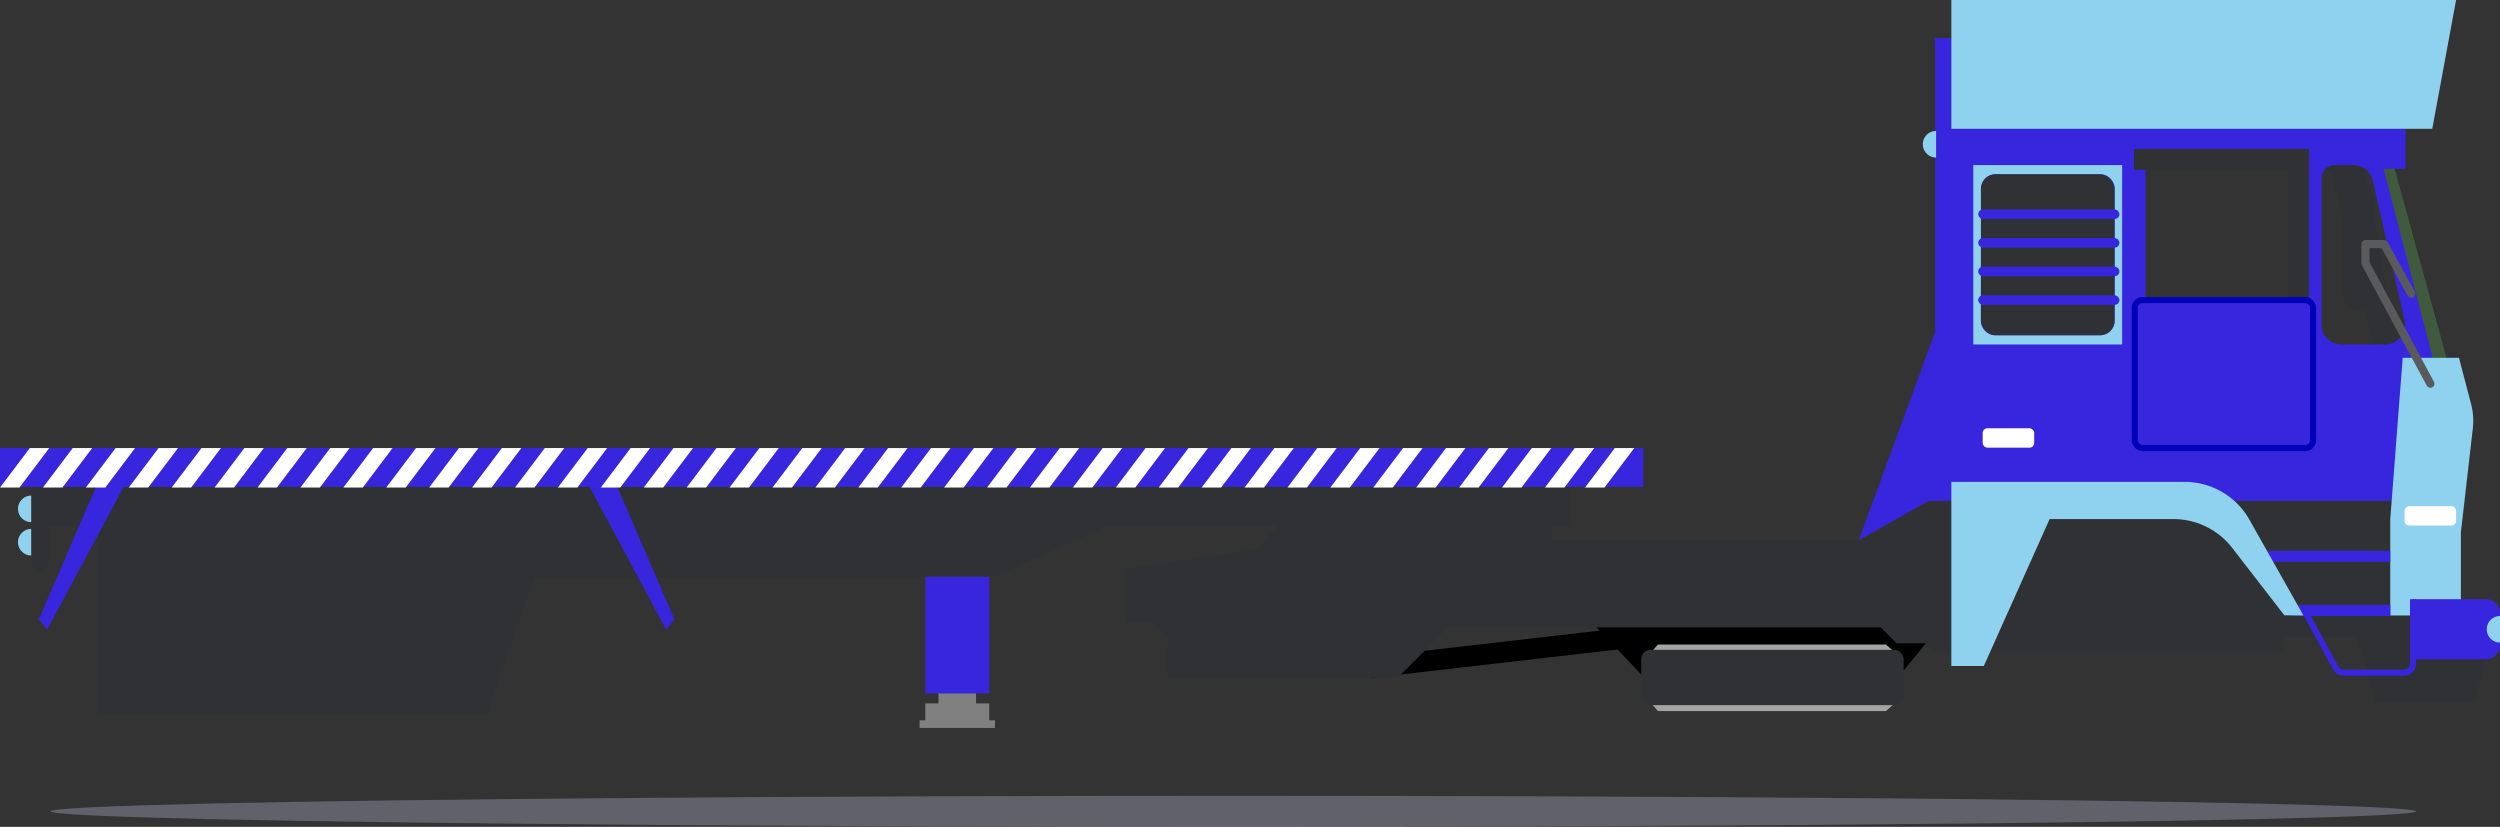 <svg xmlns="http://www.w3.org/2000/svg" viewBox="0 0 853.68 282.36"><rect x="0" y="0" width="853.68" height="282.36" fill="#333333" stroke="none"/><defs><style>.cls-1{fill:#8e91a2;opacity:0.5;}.cls-2{fill:#303135;}.cls-3{fill:#5fb456;opacity:0.3;}.cls-11,.cls-12,.cls-13,.cls-4{fill:none;}.cls-5,.cls-9{fill:#3726de;}.cls-6{fill:#808081;}.cls-7{fill:#8fd2ef;}.cls-8{fill:#a5a4a5;}.cls-9{stroke:#0000b8;}.cls-11,.cls-13,.cls-9{stroke-miterlimit:10;}.cls-13,.cls-9{stroke-width:2.08px;}.cls-10{fill:#fff;}.cls-11,.cls-13{stroke:#3726de;}.cls-11{stroke-width:0.66px;}.cls-12{stroke:#5a5a5d;stroke-linecap:round;stroke-linejoin:round;stroke-width:2.78px;}</style></defs><g id="Laag_2" data-name="Laag 2"><g id="Laag_1-2" data-name="Laag 1"><ellipse class="cls-1" cx="421.15" cy="277.05" rx="403.88" ry="5.31"/><polygon class="cls-2" points="806.03 50.83 818.82 118.17 810.35 117.62 795.77 58 750.96 58 750.96 50.83 806.03 50.83"/><polygon class="cls-3" points="835.76 123.49 816.21 52.13 810.18 52.13 829.41 123.49 835.76 123.49"/><rect class="cls-4" x="732.64" y="52.13" width="53.92" height="97.42"/><path class="cls-5" d="M681.32,184.42v-7.17H815.56l15-55.72L813.93,57.67h7.49V44H666.33V13h-5.54V113.39l-26.06,71ZM792.75,60.77a4.4,4.4,0,0,1,4.41-4.4h6.49a6.76,6.76,0,0,1,6.59,5.26l10.85,47.73a6.76,6.76,0,0,1-6.59,8.26h-15a6.76,6.76,0,0,1-6.76-6.76Zm-60.11-8.64h53.92v97.42H732.64Z"/><rect class="cls-6" x="320.47" y="216.64" width="12.82" height="24.43" transform="translate(653.76 457.72) rotate(180)"/><rect class="cls-6" x="315.97" y="240.2" width="21.82" height="7.57" transform="translate(653.76 487.97) rotate(180)"/><rect class="cls-6" x="314" y="245.97" width="25.75" height="2.58" transform="translate(653.76 494.53) rotate(180)"/><rect class="cls-5" x="315.97" y="195.22" width="21.82" height="41.58" transform="translate(653.76 432.02) rotate(180)"/><rect x="467.28" y="216.38" width="140.97" height="7.1" transform="translate(1097.18 376.84) rotate(173.43)"/><polygon class="cls-2" points="788.5 50.83 788.5 108.17 781.02 108.17 781.02 58 728.7 58 728.7 50.83 788.5 50.83"/><polygon class="cls-2" points="421.14 197.92 529.72 197.92 529.72 176.15 438.9 176.15 421.14 197.92"/><polygon points="662.76 213.38 544.37 213.38 565.04 235.15 645.01 235.15 662.76 213.38"/><path class="cls-2" d="M830.55,171.06h-172l-23.78,13.36H528.18V196H450.31V184.42l-66.14,9.77v18.57h9.77l4.89,4.89s-1,12.71,0,13.69,78.52,0,78.52,0l17.11-17.11H642.22l5.46,5.46h9.85l3.22,3.21H780v-5.25h24.77l6.47,22.48H845l4.44-18.24h-16.3Z"/><rect class="cls-2" x="10.82" y="166.23" width="525.02" height="13.23" transform="translate(546.65 345.68) rotate(180)"/><polygon class="cls-2" points="33.58 196.96 339.53 196.96 378.63 179.46 33.58 179.46 33.58 196.96"/><polygon class="cls-2" points="33.58 243.98 166.41 243.98 183.38 194.46 33.58 194.46 33.58 243.98"/><path class="cls-7" d="M820.45,122.18h19.22l4.13,15.75a22.71,22.71,0,0,1,.6,8.37l-4.08,35.51v28.35H816.21V177.25Z"/><polygon class="cls-8" points="563.86 222.68 646.95 222.68 644.01 220.09 566.14 220.09 563.86 222.68"/><polygon class="cls-8" points="563.86 240.21 646.95 240.21 644.01 242.8 566.14 242.8 563.86 240.21"/><rect class="cls-2" x="560.44" y="221.89" width="89.6" height="18.9" rx="3.18" transform="translate(1210.48 462.67) rotate(180)"/><polygon class="cls-7" points="666.33 43.99 830.55 43.99 838.69 0 666.33 0 666.33 43.99"/><rect class="cls-5" y="153" width="561.15" height="13.23" transform="translate(561.15 319.23) rotate(180)"/><polygon class="cls-5" points="13.27 211.48 16.1 215.01 43.67 163.56 35.48 160.03 13.27 211.48"/><polygon class="cls-5" points="230.3 211.48 227.47 215.01 199.9 163.56 208.09 160.03 230.3 211.48"/><path class="cls-7" d="M673.83,56.37v61.25h50.82V56.37Zm2.61,8.12a5,5,0,0,1,5-5h35.66a5,5,0,0,1,5,5v45a5,5,0,0,1-5,5H681.41a5,5,0,0,1-5-5Z"/><rect class="cls-2" x="676.44" y="59.52" width="45.6" height="54.95" rx="4.97"/><rect class="cls-9" x="728.95" y="102.47" width="60.89" height="50.53" rx="2.65"/><path class="cls-5" d="M848.87,204.62a4.81,4.81,0,0,1,4.81,4.81v.92a4.54,4.54,0,0,0,0,9.07v.91a4.81,4.81,0,0,1-4.81,4.81H823.71V204.62Z"/><path class="cls-7" d="M849.15,214.88a4.53,4.53,0,0,1,4.53-4.53v9.07A4.53,4.53,0,0,1,849.15,214.88Z"/><path class="cls-7" d="M6.14,173.77a4.54,4.54,0,0,1,4.54-4.54v9.07A4.54,4.54,0,0,1,6.14,173.77Z"/><path class="cls-7" d="M6.14,185.14a4.54,4.54,0,0,1,4.54-4.53v9.07A4.54,4.54,0,0,1,6.14,185.14Z"/><path class="cls-7" d="M656.59,49.26a4.53,4.53,0,0,1,4.53-4.54v9.07A4.53,4.53,0,0,1,656.59,49.26Z"/><rect class="cls-10" x="821.1" y="172.84" width="17.59" height="6.61" rx="1.59" transform="translate(1659.79 352.3) rotate(180)"/><rect class="cls-10" x="677.02" y="146.25" width="17.59" height="6.61" rx="1.59" transform="translate(1371.64 299.11) rotate(180)"/><rect class="cls-11" x="666.33" y="156.07" width="14.66" height="4.56" transform="translate(1347.33 316.7) rotate(180)"/><rect class="cls-2" x="10.82" y="166.23" width="5.82" height="28.99" rx="2.91" transform="translate(27.45 361.44) rotate(180)"/><rect class="cls-5" x="675.5" y="71.52" width="48.21" height="3.26" rx="1.63" transform="translate(1399.22 146.3) rotate(-180)"/><rect class="cls-5" x="675.5" y="81.29" width="48.21" height="3.26" rx="1.63" transform="translate(1399.22 165.84) rotate(-180)"/><rect class="cls-5" x="675.5" y="91.07" width="48.21" height="3.26" rx="1.63" transform="translate(1399.22 185.39) rotate(180)"/><rect class="cls-5" x="675.5" y="100.84" width="48.21" height="3.26" rx="1.63" transform="translate(1399.22 204.94) rotate(-180)"/><rect class="cls-2" x="799.92" y="63.15" width="11.08" height="43.01" rx="5.54"/><polyline class="cls-12" points="829.9 131.03 807.74 89.87 807.74 83.35 814.09 83.35 823.38 100.29"/><polygon class="cls-10" points="541.23 166.49 547.87 166.49 558.06 153 551.42 153 541.23 166.49"/><polygon class="cls-10" points="527.55 166.49 534.19 166.49 544.37 153 537.73 153 527.55 166.49"/><polygon class="cls-10" points="512.89 166.49 519.53 166.49 529.72 153 523.08 153 512.89 166.49"/><polygon class="cls-10" points="498.24 166.49 504.88 166.49 515.07 153 508.43 153 498.24 166.49"/><polygon class="cls-10" points="483.59 166.49 490.23 166.49 500.41 153 493.77 153 483.59 166.49"/><polygon class="cls-10" points="468.93 166.49 475.57 166.49 485.76 153 479.12 153 468.93 166.49"/><polygon class="cls-10" points="454.28 166.49 460.92 166.49 471.1 153 464.46 153 454.28 166.49"/><polygon class="cls-10" points="439.62 166.49 446.26 166.49 456.45 153 449.81 153 439.62 166.49"/><polygon class="cls-10" points="424.97 166.49 431.61 166.49 441.8 153 435.15 153 424.97 166.49"/><polygon class="cls-10" points="410.32 166.49 416.96 166.49 427.14 153 420.5 153 410.32 166.49"/><polygon class="cls-10" points="395.66 166.49 402.3 166.49 412.49 153 405.85 153 395.66 166.49"/><polygon class="cls-10" points="381.01 166.49 387.65 166.49 397.83 153 391.19 153 381.01 166.49"/><polygon class="cls-10" points="366.35 166.49 372.99 166.49 383.18 153 376.54 153 366.35 166.49"/><polygon class="cls-10" points="351.7 166.49 358.34 166.49 368.52 153 361.88 153 351.7 166.49"/><polygon class="cls-10" points="337.05 166.49 343.69 166.49 353.87 153 347.23 153 337.05 166.49"/><polygon class="cls-10" points="322.39 166.49 329.03 166.49 339.22 153 332.57 153 322.39 166.49"/><polygon class="cls-10" points="307.74 166.49 314.38 166.49 324.56 153 317.92 153 307.74 166.49"/><polygon class="cls-10" points="293.08 166.49 299.72 166.49 309.91 153 303.27 153 293.08 166.49"/><polygon class="cls-10" points="278.43 166.49 285.07 166.49 295.25 153 288.61 153 278.43 166.49"/><polygon class="cls-10" points="263.77 166.49 270.42 166.49 280.6 153 273.96 153 263.77 166.49"/><polygon class="cls-10" points="249.12 166.49 255.76 166.49 265.94 153 259.31 153 249.12 166.49"/><polygon class="cls-10" points="234.47 166.49 241.11 166.49 251.29 153 244.65 153 234.47 166.49"/><polygon class="cls-10" points="219.81 166.49 226.45 166.49 236.64 153 230 153 219.81 166.49"/><polygon class="cls-10" points="205.16 166.49 211.8 166.49 221.98 153 215.34 153 205.16 166.49"/><polygon class="cls-10" points="190.5 166.49 197.14 166.49 207.33 153 200.69 153 190.5 166.49"/><polygon class="cls-10" points="175.85 166.49 182.49 166.49 192.67 153 186.03 153 175.85 166.49"/><polygon class="cls-10" points="161.2 166.49 167.84 166.49 178.02 153 171.38 153 161.2 166.49"/><polygon class="cls-10" points="146.54 166.49 153.18 166.49 163.37 153 156.73 153 146.54 166.49"/><polygon class="cls-10" points="131.89 166.49 138.53 166.49 148.71 153 142.07 153 131.89 166.49"/><polygon class="cls-10" points="117.23 166.49 123.87 166.49 134.06 153 127.42 153 117.23 166.49"/><polygon class="cls-10" points="102.58 166.49 109.22 166.49 119.4 153 112.76 153 102.58 166.49"/><polygon class="cls-10" points="87.92 166.49 94.56 166.49 104.75 153 98.11 153 87.92 166.49"/><polygon class="cls-10" points="73.27 166.49 79.91 166.49 90.09 153 83.45 153 73.27 166.49"/><polygon class="cls-10" points="58.62 166.49 65.26 166.49 75.44 153 68.8 153 58.62 166.49"/><polygon class="cls-10" points="43.96 166.49 50.6 166.49 60.79 153 54.15 153 43.96 166.49"/><polygon class="cls-10" points="29.31 166.49 35.95 166.49 46.13 153 39.49 153 29.31 166.49"/><polygon class="cls-10" points="14.65 166.49 21.3 166.49 31.48 153 24.84 153 14.65 166.49"/><polygon class="cls-10" points="0 166.49 6.64 166.49 16.82 153 10.18 153 0 166.49"/><rect class="cls-5" x="772.06" y="188.09" width="44.15" height="3.79" transform="translate(1588.27 379.96) rotate(180)"/><rect class="cls-5" x="783.14" y="206.56" width="33.08" height="3.79" transform="translate(1599.35 416.9) rotate(180)"/><path class="cls-7" d="M786.56,210.16l-18.45-32.71A25.39,25.39,0,0,0,746,164.54H666.33v62.89h11.08l22.48-50.18h42.28a25.38,25.38,0,0,1,20.08,9.86l17.79,23Z"/><path class="cls-13" d="M824,204.62v22A3.06,3.06,0,0,1,821,229.7H800.22a3,3,0,0,1-2.61-1.56l-10.72-19.69"/></g></g></svg>